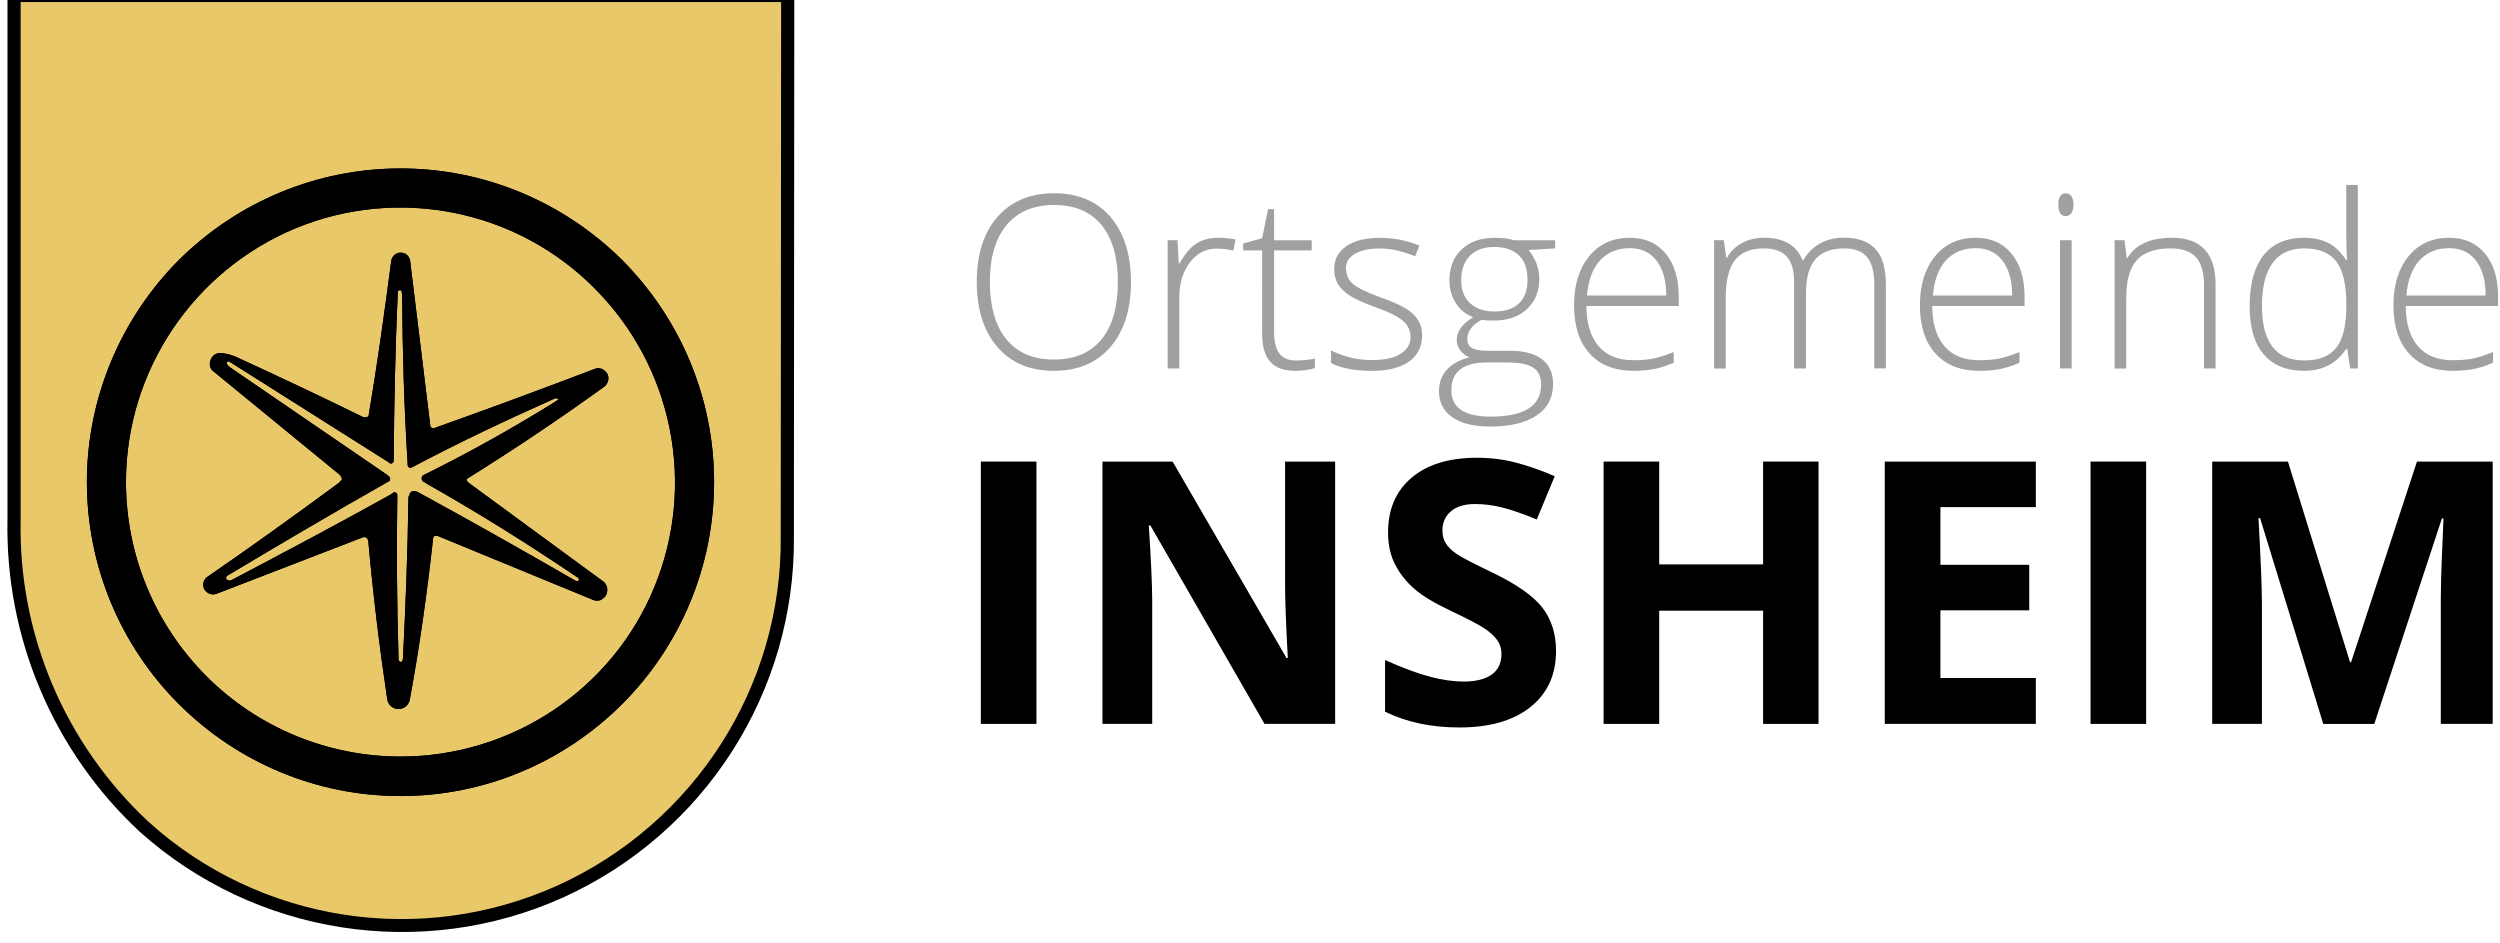 <?xml version="1.0" encoding="utf-8" standalone="no"?><!-- Generator: Adobe Illustrator 23.0.4, SVG Export Plug-In . SVG Version: 6.00 Build 0)  --><svg xmlns="http://www.w3.org/2000/svg" xmlns:xlink="http://www.w3.org/1999/xlink" height="66" id="Ebene_1" style="enable-background:new 0 0 607.85 229.6;" version="1.1" viewBox="0 0 607.85 229.6" width="175" x="0px" xml:space="preserve" y="0px">
<g>
	<g>
		<g>
			<path d="M274.94,68.67c0,6.66-1.67,11.94-5,15.81c-3.33,3.88-7.93,5.82-13.79,5.82     c-5.84,0-10.43-1.94-13.76-5.82s-5-9.17-5-15.87c0-6.68,1.68-11.95,5.04-15.79s7.95-5.76,13.77-5.76     c5.86,0,10.45,1.93,13.76,5.79C273.28,56.72,274.94,61.99,274.94,68.67z M240.58,68.67c0,6.01,1.34,10.66,4.02,13.95     c2.68,3.28,6.53,4.93,11.55,4.93c5.06,0,8.92-1.63,11.59-4.88c2.67-3.26,4.01-7.92,4.01-13.99c0-6.05-1.34-10.69-4.01-13.92     s-6.52-4.84-11.53-4.84c-5,0-8.85,1.63-11.56,4.88C241.94,58.05,240.58,62.68,240.58,68.67z" style="fill:#A0A09F;"/>
			<path d="M296.17,57.9c1.32,0,2.74,0.13,4.25,0.4l-0.55,2.73c-1.3-0.33-2.65-0.49-4.05-0.49     c-2.66,0-4.85,1.13-6.55,3.39c-1.71,2.26-2.56,5.11-2.56,8.56v17.24h-2.84V58.5h2.41l0.29,5.63h0.2c1.28-2.3,2.65-3.91,4.11-4.84     S294.1,57.9,296.17,57.9z" style="fill:#A0A09F;"/>
			<path d="M315.01,87.78c1.8,0,3.37-0.15,4.71-0.46v2.3c-1.38,0.46-2.97,0.69-4.77,0.69     c-2.76,0-4.79-0.74-6.1-2.21s-1.97-3.79-1.97-6.95V60.97h-4.62V59.3l4.62-1.29l1.44-7.07h1.47v7.56h9.16v2.47h-9.16v19.76     c0,2.39,0.42,4.17,1.26,5.31C311.89,87.2,313.21,87.78,315.01,87.78z" style="fill:#A0A09F;"/>
			<path d="M345.84,81.6c0,2.8-1.06,4.95-3.19,6.45s-5.14,2.26-9.05,2.26c-4.18,0-7.49-0.64-9.94-1.92v-3.07     c3.14,1.57,6.45,2.36,9.94,2.36c3.08,0,5.42-0.51,7.02-1.54c1.6-1.02,2.4-2.39,2.4-4.09c0-1.57-0.64-2.89-1.91-3.96     s-3.37-2.13-6.28-3.16c-3.12-1.13-5.31-2.1-6.58-2.92c-1.26-0.81-2.22-1.73-2.86-2.76c-0.64-1.02-0.96-2.27-0.96-3.75     c0-2.34,0.98-4.18,2.94-5.54s4.71-2.04,8.23-2.04c3.37,0,6.57,0.63,9.59,1.9l-1.06,2.59c-3.06-1.26-5.91-1.9-8.53-1.9     c-2.55,0-4.57,0.42-6.06,1.26s-2.24,2.01-2.24,3.5c0,1.63,0.58,2.93,1.74,3.91s3.42,2.07,6.79,3.27     c2.81,1.02,4.86,1.93,6.15,2.74c1.28,0.81,2.25,1.74,2.89,2.77S345.84,80.2,345.84,81.6z" style="fill:#A0A09F;"/>
			<path d="M378.24,58.5v1.98l-6.46,0.4c1.72,2.15,2.59,4.5,2.59,7.07c0,3.01-1,5.44-3,7.31     c-2,1.87-4.69,2.8-8.06,2.8c-1.42,0-2.41-0.06-2.99-0.17c-1.13,0.59-1.99,1.29-2.59,2.1c-0.59,0.8-0.89,1.66-0.89,2.56     c0,1,0.38,1.72,1.13,2.18c0.76,0.46,2.03,0.69,3.81,0.69h5.46c3.39,0,5.98,0.69,7.79,2.05c1.8,1.37,2.7,3.39,2.7,6.08     c0,3.29-1.34,5.84-4.01,7.63c-2.67,1.79-6.48,2.69-11.42,2.69c-3.93,0-6.97-0.76-9.12-2.27c-2.15-1.51-3.23-3.62-3.23-6.32     c0-2.15,0.67-3.93,2-5.34s3.14-2.38,5.42-2.9c-0.94-0.4-1.69-0.97-2.25-1.71c-0.57-0.74-0.85-1.58-0.85-2.54     c0-2.09,1.33-3.93,3.99-5.52c-1.82-0.75-3.24-1.92-4.25-3.52c-1.02-1.6-1.52-3.43-1.52-5.5c0-3.12,0.99-5.63,2.97-7.51     c1.98-1.89,4.66-2.83,8.03-2.83c2.05,0,3.64,0.2,4.77,0.6h9.98V58.5z M352.96,95.02c0,4.29,3.19,6.43,9.57,6.43     c8.2,0,12.29-2.61,12.29-7.84c0-1.88-0.64-3.24-1.92-4.08c-1.28-0.84-3.36-1.26-6.23-1.26h-5.11     C355.83,88.27,352.96,90.52,352.96,95.02z M355.35,68.24c0,2.41,0.73,4.29,2.2,5.62s3.42,2,5.88,2c2.6,0,4.6-0.66,5.99-1.98     c1.39-1.32,2.08-3.24,2.08-5.75c0-2.66-0.71-4.66-2.14-5.99s-3.42-2-5.99-2c-2.49,0-4.45,0.71-5.87,2.14     C356.06,63.71,355.35,65.7,355.35,68.24z" style="fill:#A0A09F;"/>
			<path d="M397.26,90.3c-4.54,0-8.08-1.4-10.61-4.19c-2.54-2.8-3.81-6.71-3.81-11.75     c0-4.98,1.23-8.97,3.68-11.96c2.45-3,5.76-4.5,9.91-4.5c3.68,0,6.58,1.28,8.71,3.85c2.12,2.57,3.19,6.05,3.19,10.46v2.3h-22.49     c0.04,4.29,1.04,7.56,3,9.82s4.77,3.39,8.43,3.39c1.78,0,3.35-0.12,4.7-0.37s3.06-0.79,5.13-1.61v2.59     c-1.76,0.77-3.39,1.29-4.88,1.57C400.71,90.17,399.06,90.3,397.26,90.3z M396.42,60.43c-3.01,0-5.42,0.99-7.24,2.97     c-1.82,1.98-2.88,4.84-3.19,8.57h19.3c0-3.62-0.79-6.45-2.36-8.49C401.38,61.45,399.2,60.43,396.42,60.43z" style="fill:#A0A09F;"/>
			<path d="M455.95,89.73V69.25c0-3.04-0.59-5.27-1.78-6.66c-1.19-1.4-3.01-2.1-5.46-2.1     c-3.2,0-5.56,0.88-7.1,2.64c-1.53,1.76-2.3,4.53-2.3,8.3v18.3h-2.9V68.39c0-5.27-2.41-7.9-7.24-7.9c-3.28,0-5.66,0.95-7.15,2.86     c-1.49,1.91-2.24,4.96-2.24,9.15v17.24h-2.84V58.5h2.36l0.6,4.28h0.17c0.86-1.55,2.09-2.75,3.68-3.61     c1.59-0.85,3.34-1.28,5.26-1.28c4.92,0,8.08,1.85,9.48,5.54h0.11c1.02-1.78,2.38-3.15,4.09-4.11s3.66-1.44,5.85-1.44     c3.41,0,5.97,0.91,7.67,2.73s2.56,4.71,2.56,8.68v20.42h-2.82L455.95,89.73L455.95,89.73z" style="fill:#A0A09F;"/>
			<path d="M481.48,90.3c-4.54,0-8.08-1.4-10.61-4.19c-2.54-2.8-3.81-6.71-3.81-11.75     c0-4.98,1.23-8.97,3.68-11.96c2.45-3,5.75-4.5,9.91-4.5c3.68,0,6.58,1.28,8.7,3.85c2.13,2.57,3.19,6.05,3.19,10.46v2.3h-22.49     c0.04,4.29,1.04,7.56,3,9.82s4.77,3.39,8.43,3.39c1.78,0,3.35-0.12,4.7-0.37s3.06-0.79,5.13-1.61v2.59     c-1.76,0.77-3.39,1.29-4.88,1.57C484.93,90.17,483.28,90.3,481.48,90.3z M480.65,60.43c-3.01,0-5.42,0.99-7.24,2.97     c-1.82,1.98-2.88,4.84-3.19,8.57h19.3c0-3.62-0.79-6.45-2.36-8.49C485.6,61.45,483.43,60.43,480.65,60.43z" style="fill:#A0A09F;"/>
			<path d="M500.76,49.83c0-1.84,0.6-2.76,1.81-2.76c0.59,0,1.06,0.24,1.39,0.72c0.33,0.48,0.5,1.16,0.5,2.04     c0,0.86-0.17,1.54-0.5,2.04c-0.34,0.5-0.8,0.75-1.39,0.75C501.36,52.62,500.76,51.69,500.76,49.83z M504.01,89.73h-2.84V58.5     h2.84V89.73z" style="fill:#A0A09F;"/>
			<path d="M536.24,89.73V69.48c0-3.14-0.66-5.42-1.98-6.85s-3.37-2.14-6.15-2.14c-3.73,0-6.47,0.94-8.2,2.83     c-1.73,1.89-2.6,4.95-2.6,9.18v17.24h-2.84V58.5h2.41l0.55,4.28h0.17c2.03-3.26,5.64-4.88,10.83-4.88     c7.08,0,10.63,3.8,10.63,11.4v20.42h-2.82L536.24,89.73L536.24,89.73z" style="fill:#A0A09F;"/>
			<path d="M560.6,57.9c2.26,0,4.21,0.41,5.86,1.24c1.65,0.82,3.12,2.23,4.42,4.22h0.17     c-0.12-2.41-0.17-4.78-0.17-7.1V45.03h2.82v44.7h-1.87l-0.72-4.77h-0.23c-2.38,3.56-5.78,5.34-10.23,5.34     c-4.31,0-7.6-1.34-9.88-4.02s-3.42-6.59-3.42-11.72c0-5.4,1.13-9.53,3.39-12.38C553,59.33,556.29,57.9,560.6,57.9z M560.6,60.49     c-3.41,0-5.97,1.2-7.68,3.59s-2.57,5.87-2.57,10.43c0,8.85,3.44,13.27,10.31,13.27c3.52,0,6.11-1.02,7.76-3.07     s2.47-5.43,2.47-10.14v-0.49c0-4.83-0.81-8.3-2.43-10.41C566.83,61.55,564.22,60.49,560.6,60.49z" style="fill:#A0A09F;"/>
			<path d="M596.79,90.3c-4.54,0-8.08-1.4-10.61-4.19c-2.54-2.8-3.81-6.71-3.81-11.75     c0-4.98,1.23-8.97,3.68-11.96c2.45-3,5.75-4.5,9.91-4.5c3.68,0,6.58,1.28,8.7,3.85c2.13,2.57,3.19,6.05,3.19,10.46v2.3h-22.49     c0.04,4.29,1.04,7.56,3,9.82s4.77,3.39,8.43,3.39c1.78,0,3.35-0.12,4.7-0.37c1.35-0.25,3.06-0.79,5.13-1.61v2.59     c-1.76,0.77-3.39,1.29-4.88,1.57C600.24,90.17,598.59,90.3,596.79,90.3z M595.96,60.43c-3.01,0-5.42,0.99-7.24,2.97     c-1.82,1.98-2.88,4.84-3.19,8.57h19.3c0-3.62-0.79-6.45-2.36-8.49C600.91,61.45,598.74,60.43,595.96,60.43z" style="fill:#A0A09F;"/>
		</g>
	</g>
	<g>
		<path d="M238.38,176.28V112.4h13.54v63.88H238.38z"/>
		<path d="M324.67,176.28h-17.21l-27.79-48.32h-0.39c0.55,8.53,0.83,14.62,0.83,18.26v30.06H268V112.4h17.08l27.74,47.84h0.31    c-0.44-8.3-0.66-14.17-0.66-17.61V112.4h12.19v63.88H324.67z"/>
		<path d="M378.45,158.54c0,5.77-2.08,10.31-6.23,13.63c-4.15,3.32-9.93,4.98-17.32,4.98c-6.82,0-12.85-1.28-18.09-3.84v-12.58    c4.31,1.92,7.96,3.28,10.94,4.06c2.99,0.79,5.72,1.18,8.19,1.18c2.97,0,5.25-0.57,6.84-1.7c1.59-1.14,2.38-2.82,2.38-5.07    c0-1.25-0.35-2.37-1.05-3.34c-0.7-0.98-1.73-1.92-3.08-2.82c-1.35-0.9-4.11-2.34-8.28-4.33c-3.9-1.83-6.83-3.6-8.78-5.29    c-1.95-1.69-3.51-3.66-4.68-5.9s-1.75-4.86-1.75-7.87c0-5.65,1.92-10.09,5.75-13.33c3.83-3.23,9.12-4.85,15.88-4.85    c3.32,0,6.49,0.39,9.5,1.18s6.17,1.89,9.46,3.32l-4.37,10.53c-3.41-1.4-6.23-2.37-8.45-2.93c-2.23-0.55-4.42-0.83-6.58-0.83    c-2.56,0-4.53,0.6-5.9,1.79s-2.05,2.75-2.05,4.67c0,1.19,0.28,2.24,0.83,3.12c0.55,0.89,1.43,1.75,2.64,2.58    c1.21,0.83,4.07,2.32,8.59,4.48c5.97,2.86,10.06,5.72,12.28,8.59C377.35,150.86,378.45,154.38,378.45,158.54z"/>
		<path d="M442.37,176.28h-13.5v-27.57h-25.3v27.57h-13.54V112.4h13.54v25.04h25.3V112.4h13.5V176.28z"/>
		<path d="M495.28,176.28H458.5V112.4h36.79v11.1h-23.24v14.03h21.63v11.1h-21.63v16.47h23.24v11.18H495.28z"/>
		<path d="M508.61,176.28V112.4h13.54v63.88H508.61z"/>
		<path d="M565.28,176.28l-15.38-50.11h-0.39c0.55,10.2,0.83,17,0.83,20.4v29.71h-12.1V112.4h18.44l15.12,48.85h0.26l16.04-48.85    h18.44v63.88H593.9v-30.23c0-1.43,0.02-3.07,0.07-4.94c0.04-1.86,0.24-6.82,0.59-14.85h-0.39l-16.47,50.03h-12.42L565.28,176.28    L565.28,176.28z"/>
	</g>
</g>
<g>
	<g>
		<g transform="matrix(9.046 0 0 -9.046 -2157.026 6809.778)">
			<g>
				<g transform="matrix(.98 0 0 .98 -194.719 20.092)">
					<g>
						<g>
							<defs>
								<rect height="2229.96" id="SVGID_1_" width="1860.4" x="-332.34" y="-358.63"/>
							</defs>
							<clipPath id="SVGID_2_">
								<use style="overflow:visible;" xlink:href="#SVGID_1_"/>
							</clipPath>
							<g style="clip-path:url(#SVGID_2_);" transform="matrix(1.096 0 0 1.096 101.734 -48.634)">
								<path d="M330.33,726.82h-19.72v-13.3c-0.06-2.96,1.15-5.81,3.31-7.82          c2.9-2.6,7.07-3.25,10.62-1.65c3.55,1.61,5.82,5.16,5.78,9.05L330.33,726.82z" style="fill-rule:evenodd;clip-rule:evenodd;"/>
								<path d="M330,726.49l-0.01-13.39c0.04-3.76-2.16-7.19-5.59-8.75c-3.43-1.55-7.46-0.93-10.25,1.59          c-2.1,1.95-3.27,4.71-3.21,7.57v12.98H330z" style="fill:#E9C86A;"/>
							</g>
						</g>
					</g>
					<g>
						<g transform="matrix(1.096 0 0 1.096 101.734 -48.634)">
							<path d="M313.58,714.46c0,2.78,1.68,5.29,4.25,6.36         c2.57,1.06,5.53,0.47,7.49-1.5c1.97-1.97,2.56-4.93,1.5-7.5s-3.58-4.24-6.36-4.24c-1.83,0-3.58,0.73-4.86,2.01         C314.31,710.88,313.58,712.63,313.58,714.46 M312.6,714.46c0-2.09,0.83-4.09,2.3-5.56c1.48-1.48,3.47-2.31,5.56-2.31         s4.08,0.83,5.56,2.31c1.47,1.47,2.3,3.47,2.3,5.56s-0.83,4.08-2.3,5.56c-1.48,1.47-3.47,2.3-5.56,2.3s-4.08-0.83-5.56-2.3         C313.43,718.54,312.6,716.54,312.6,714.46" style="fill-rule:evenodd;clip-rule:evenodd;"/>
							<path d="M320.66,714.1c-0.02-1.37-0.07-2.73-0.14-4.09         c-0.01-0.01-0.01-0.03-0.02-0.03v-0.01c0-0.01-0.01-0.01-0.01-0.01l-0.01-0.01h-0.01c-0.01,0-0.03,0.01-0.03,0.01l-0.01,0.01         c-0.01,0.01-0.02,0.02-0.02,0.03v0.02v0.04v0.01c-0.04,1.34-0.05,2.69-0.03,4.04v0.03c0,0.02-0.01,0.04-0.03,0.05         s-0.03,0.02-0.06,0.01c-0.02-0.01-0.03-0.02-0.04-0.03c-0.01,0-0.03-0.01-0.03-0.02c-1.33-0.74-2.67-1.45-4.02-2.16h-0.02         c-0.03,0-0.05,0.01-0.08,0.03h-0.01v0.02v0.03c0,0,0,0.01,0.01,0.02l0.01,0.01c0,0.01,0.01,0.01,0.02,0.02         c1.34,0.8,2.68,1.59,4.04,2.36c0.03,0.01,0.03,0.03,0.03,0.06s-0.01,0.04-0.03,0.06c-0.01,0.01-0.03,0.03-0.03,0.03         l-3.96,2.71c-0.03,0.03-0.06,0.05-0.07,0.08c-0.01,0.02-0.01,0.03,0,0.05c0.01,0.01,0.03,0.02,0.04,0.01h0.01         c0.02-0.01,0.03-0.01,0.04-0.02l3.94-2.49l0.04-0.03c0.01-0.01,0.01-0.01,0.02-0.01c0.02-0.01,0.04-0.01,0.06,0.01         c0.03,0.02,0.03,0.03,0.03,0.06v0.05c0.01,1.38,0.04,2.76,0.1,4.13v0.02c0,0.02,0.01,0.03,0.01,0.05l0.01,0.01h0.01         c0,0,0.01,0.01,0.02,0.01h0.02l0.01-0.01h0.01c0-0.01,0-0.01,0.01-0.02v-0.03l0.01-0.05c0.01-1.41,0.05-2.83,0.14-4.25v-0.02         c0-0.03,0.01-0.05,0.03-0.06c0.02-0.02,0.04-0.02,0.07,0c0.01,0,0.02,0,0.03,0.01c1.17,0.62,2.36,1.18,3.57,1.72h0.02h0.01         c0.01-0.01,0.01-0.01,0.02-0.01c0.01,0,0.01-0.01,0.02-0.01v-0.02c-0.02-0.01-0.03-0.02-0.05-0.03l-0.01-0.01         c-1.06-0.66-2.15-1.27-3.26-1.82c-0.03-0.01-0.04-0.02-0.06-0.03c-0.03-0.02-0.04-0.05-0.04-0.08s0.02-0.06,0.04-0.08         l0.02-0.01c0.01,0,0.03-0.01,0.03-0.02c1.31-0.74,2.59-1.54,3.83-2.38l0.01-0.01l0.01-0.01v-0.02v-0.01         c0-0.01-0.01-0.02-0.01-0.03h-0.02h-0.01c-0.02,0-0.03,0-0.05,0.01c-1.3,0.75-2.61,1.49-3.93,2.21h-0.01         c-0.03,0.03-0.09,0.04-0.14,0.03c-0.05-0.02-0.08-0.06-0.08-0.11v-0.02H320.66z M320.13,709c0.03-0.13,0.13-0.22,0.27-0.23         c0.14,0,0.25,0.08,0.29,0.22c0.25,1.35,0.44,2.71,0.59,4.08c0.01,0.01,0.01,0.01,0.01,0.02c0.01,0.01,0.02,0.02,0.03,0.02         h0.07l3.89-1.6c0.06-0.03,0.13-0.03,0.19-0.01c0.06,0.03,0.11,0.07,0.14,0.12c0.03,0.06,0.04,0.13,0.03,0.19         c-0.02,0.07-0.05,0.13-0.1,0.16l-3.37,2.47c-0.01,0.01-0.02,0.02-0.03,0.03s-0.01,0.02-0.02,0.03v0.02c-0.01,0,0,0.01,0,0.01         c0,0.01,0.01,0.02,0.02,0.02c1.17,0.73,2.32,1.5,3.44,2.31c0.09,0.08,0.12,0.22,0.06,0.32c-0.07,0.11-0.19,0.16-0.3,0.12         c-1.34-0.51-2.69-1.01-4.04-1.49h-0.03c-0.01,0-0.03,0-0.03,0.01c-0.01,0.01-0.02,0.02-0.03,0.03l-0.51,4.17         c-0.03,0.12-0.12,0.19-0.24,0.19c-0.11,0-0.2-0.08-0.23-0.19c-0.17-1.3-0.35-2.6-0.57-3.9c-0.01-0.02-0.03-0.03-0.05-0.03         c-0.03-0.01-0.06-0.01-0.09,0c-1.06,0.52-2.14,1.03-3.21,1.52c-0.1,0.04-0.21,0.07-0.32,0.08c-0.11,0.02-0.22-0.03-0.27-0.13         c-0.06-0.1-0.05-0.22,0.02-0.3l3.2-2.62c0.01-0.02,0.03-0.03,0.03-0.05c0.01-0.01,0.01-0.02,0.02-0.03v-0.03v-0.01         c-0.01-0.02-0.02-0.03-0.03-0.03c-0.01-0.01-0.03-0.03-0.03-0.04c-1.1-0.81-2.21-1.61-3.33-2.38         c-0.09-0.08-0.11-0.21-0.05-0.31c0.07-0.1,0.19-0.14,0.3-0.1l3.68,1.42h0.05c0.01-0.01,0.02-0.01,0.03-0.02l0.01-0.01         c0.01-0.01,0.02-0.02,0.02-0.03s0.01-0.01,0.01-0.01C319.77,711.67,319.93,710.34,320.13,709" style="fill-rule:evenodd;clip-rule:evenodd;"/>
						</g>
					</g>
				</g>
			</g>
		</g>
	</g>
</g>
<g>
	<g>
		<g transform="matrix(9.046 0 0 -9.046 -2157.026 6809.778)">
			<g>
				<g transform="matrix(.98 0 0 .98 -194.719 20.092)">
					<g>
						<defs>
							<rect height="229.6" id="SVGID_3_" width="191.55" x="357.06" y="619.93"/>
						</defs>
						<clipPath id="SVGID_4_">
							<use style="overflow:visible;" xlink:href="#SVGID_3_"/>
						</clipPath>
						<g style="clip-path:url(#SVGID_4_);" transform="matrix(1.096 0 0 1.096 101.734 -48.634)">
							<path d="M330.33,726.82h-19.72v-13.3c-0.06-2.96,1.15-5.81,3.31-7.82         c2.9-2.6,7.07-3.25,10.62-1.65c3.55,1.61,5.82,5.16,5.78,9.05L330.33,726.82z" style="fill-rule:evenodd;clip-rule:evenodd;"/>
							<path d="M330,726.49l-0.01-13.39c0.04-3.76-2.16-7.19-5.59-8.75c-3.43-1.55-7.46-0.93-10.25,1.59         c-2.1,1.95-3.27,4.71-3.21,7.57v12.98H330z" style="fill:#E9C86A;"/>
						</g>
					</g>
					<g>
						<g transform="matrix(1.096 0 0 1.096 101.734 -48.634)">
							<path d="M313.58,714.46c0,2.78,1.68,5.29,4.25,6.36         c2.57,1.06,5.53,0.47,7.49-1.5c1.97-1.97,2.56-4.93,1.5-7.5c-1.06-2.57-3.58-4.24-6.36-4.24c-1.83,0-3.58,0.73-4.86,2.01         C314.31,710.88,313.58,712.63,313.58,714.46 M312.6,714.46c0-2.09,0.83-4.09,2.3-5.56c1.48-1.48,3.47-2.31,5.56-2.31         s4.08,0.83,5.56,2.31c1.47,1.47,2.3,3.47,2.3,5.56s-0.83,4.08-2.3,5.56c-1.48,1.47-3.47,2.3-5.56,2.3s-4.08-0.83-5.56-2.3         C313.43,718.54,312.6,716.54,312.6,714.46" style="fill-rule:evenodd;clip-rule:evenodd;"/>
							<path d="M320.66,714.1c-0.02-1.37-0.07-2.73-0.14-4.09         c-0.01-0.01-0.01-0.03-0.02-0.03v-0.01c0-0.01-0.01-0.01-0.01-0.01l-0.01-0.01h-0.01c-0.01,0-0.03,0.01-0.03,0.01l-0.01,0.01         c-0.01,0.01-0.02,0.02-0.02,0.03v0.02v0.04v0.01c-0.04,1.34-0.05,2.69-0.03,4.04v0.03c0,0.02-0.01,0.04-0.03,0.05         c-0.02,0.01-0.03,0.02-0.06,0.01c-0.02-0.01-0.03-0.02-0.04-0.03c-0.01,0-0.03-0.01-0.03-0.02         c-1.33-0.74-2.67-1.45-4.02-2.16h-0.02c-0.03,0-0.05,0.01-0.08,0.03h-0.01v0.02v0.03c0,0,0,0.01,0.01,0.02l0.01,0.01         c0,0.01,0.01,0.01,0.02,0.02c1.34,0.8,2.68,1.59,4.04,2.36c0.03,0.01,0.03,0.03,0.03,0.06s-0.01,0.04-0.03,0.06         c-0.01,0.01-0.03,0.03-0.03,0.03l-3.96,2.71c-0.03,0.03-0.06,0.05-0.07,0.08c-0.01,0.02-0.01,0.03,0,0.05         c0.01,0.01,0.03,0.02,0.04,0.01h0.01c0.02-0.01,0.03-0.01,0.04-0.02l3.94-2.49l0.04-0.03c0.01-0.01,0.01-0.01,0.02-0.01         c0.02-0.01,0.04-0.01,0.06,0.01c0.03,0.02,0.03,0.03,0.03,0.06v0.05c0.01,1.38,0.04,2.76,0.1,4.13v0.02         c0,0.02,0.01,0.03,0.01,0.05l0.01,0.01h0.01c0,0,0.01,0.01,0.02,0.01h0.02l0.01-0.01h0.01c0-0.01,0-0.01,0.01-0.02v-0.03         l0.01-0.05c0.01-1.41,0.05-2.83,0.14-4.25v-0.02c0-0.03,0.01-0.05,0.03-0.06c0.02-0.02,0.04-0.02,0.07,0         c0.01,0,0.02,0,0.03,0.01c1.17,0.62,2.36,1.18,3.57,1.72h0.02h0.01c0.01-0.01,0.01-0.01,0.02-0.01         c0.01,0,0.01-0.01,0.02-0.01v-0.02c-0.02-0.01-0.03-0.02-0.05-0.03l-0.01-0.01c-1.06-0.66-2.15-1.27-3.26-1.82         c-0.03-0.01-0.04-0.02-0.06-0.03c-0.03-0.02-0.04-0.05-0.04-0.08c0-0.03,0.02-0.06,0.04-0.08l0.02-0.01         c0.01,0,0.03-0.01,0.03-0.02c1.31-0.74,2.59-1.54,3.83-2.38l0.01-0.01l0.01-0.01v-0.02v-0.01c0-0.01-0.01-0.02-0.01-0.03         h-0.02h-0.01c-0.02,0-0.03,0-0.05,0.01c-1.3,0.75-2.61,1.49-3.93,2.21h-0.01c-0.03,0.03-0.09,0.04-0.14,0.03         c-0.05-0.02-0.08-0.06-0.08-0.11V714.1z M320.13,709c0.03-0.13,0.13-0.22,0.27-0.23c0.14,0,0.25,0.08,0.29,0.22         c0.25,1.35,0.44,2.71,0.59,4.08c0.01,0.01,0.01,0.01,0.01,0.02c0.01,0.01,0.02,0.02,0.03,0.02h0.07l3.89-1.6         c0.06-0.03,0.13-0.03,0.19-0.01c0.06,0.03,0.11,0.07,0.14,0.12c0.03,0.06,0.04,0.13,0.03,0.19c-0.02,0.07-0.05,0.13-0.1,0.16         l-3.37,2.47c-0.01,0.01-0.02,0.02-0.03,0.03c-0.01,0.01-0.01,0.02-0.02,0.03v0.02c-0.01,0,0,0.01,0,0.01         c0,0.01,0.01,0.02,0.02,0.02c1.17,0.73,2.32,1.5,3.44,2.31c0.09,0.08,0.12,0.22,0.06,0.32c-0.07,0.11-0.19,0.16-0.3,0.12         c-1.34-0.51-2.69-1.01-4.04-1.49h-0.03c-0.01,0-0.03,0-0.03,0.01c-0.01,0.01-0.02,0.02-0.03,0.03l-0.51,4.17         c-0.03,0.12-0.12,0.19-0.24,0.19c-0.11,0-0.2-0.08-0.23-0.19c-0.17-1.3-0.35-2.6-0.57-3.9c-0.01-0.02-0.03-0.03-0.05-0.03         c-0.03-0.01-0.06-0.01-0.09,0c-1.06,0.52-2.14,1.03-3.21,1.52c-0.1,0.04-0.21,0.07-0.32,0.08c-0.11,0.02-0.22-0.03-0.27-0.13         c-0.06-0.1-0.05-0.22,0.02-0.3l3.2-2.62c0.01-0.02,0.03-0.03,0.03-0.05c0.01-0.01,0.01-0.02,0.02-0.03v-0.03v-0.01         c-0.01-0.02-0.02-0.03-0.03-0.03c-0.01-0.01-0.03-0.03-0.03-0.04c-1.1-0.81-2.21-1.61-3.33-2.38         c-0.09-0.08-0.11-0.21-0.05-0.31c0.07-0.1,0.19-0.14,0.3-0.1l3.68,1.42h0.05c0.01-0.01,0.02-0.01,0.03-0.02l0.01-0.01         c0.01-0.01,0.02-0.02,0.02-0.03s0.01-0.01,0.01-0.01C319.77,711.67,319.93,710.34,320.13,709" style="fill-rule:evenodd;clip-rule:evenodd;"/>
						</g>
					</g>
				</g>
			</g>
		</g>
	</g>
</g>
</svg>